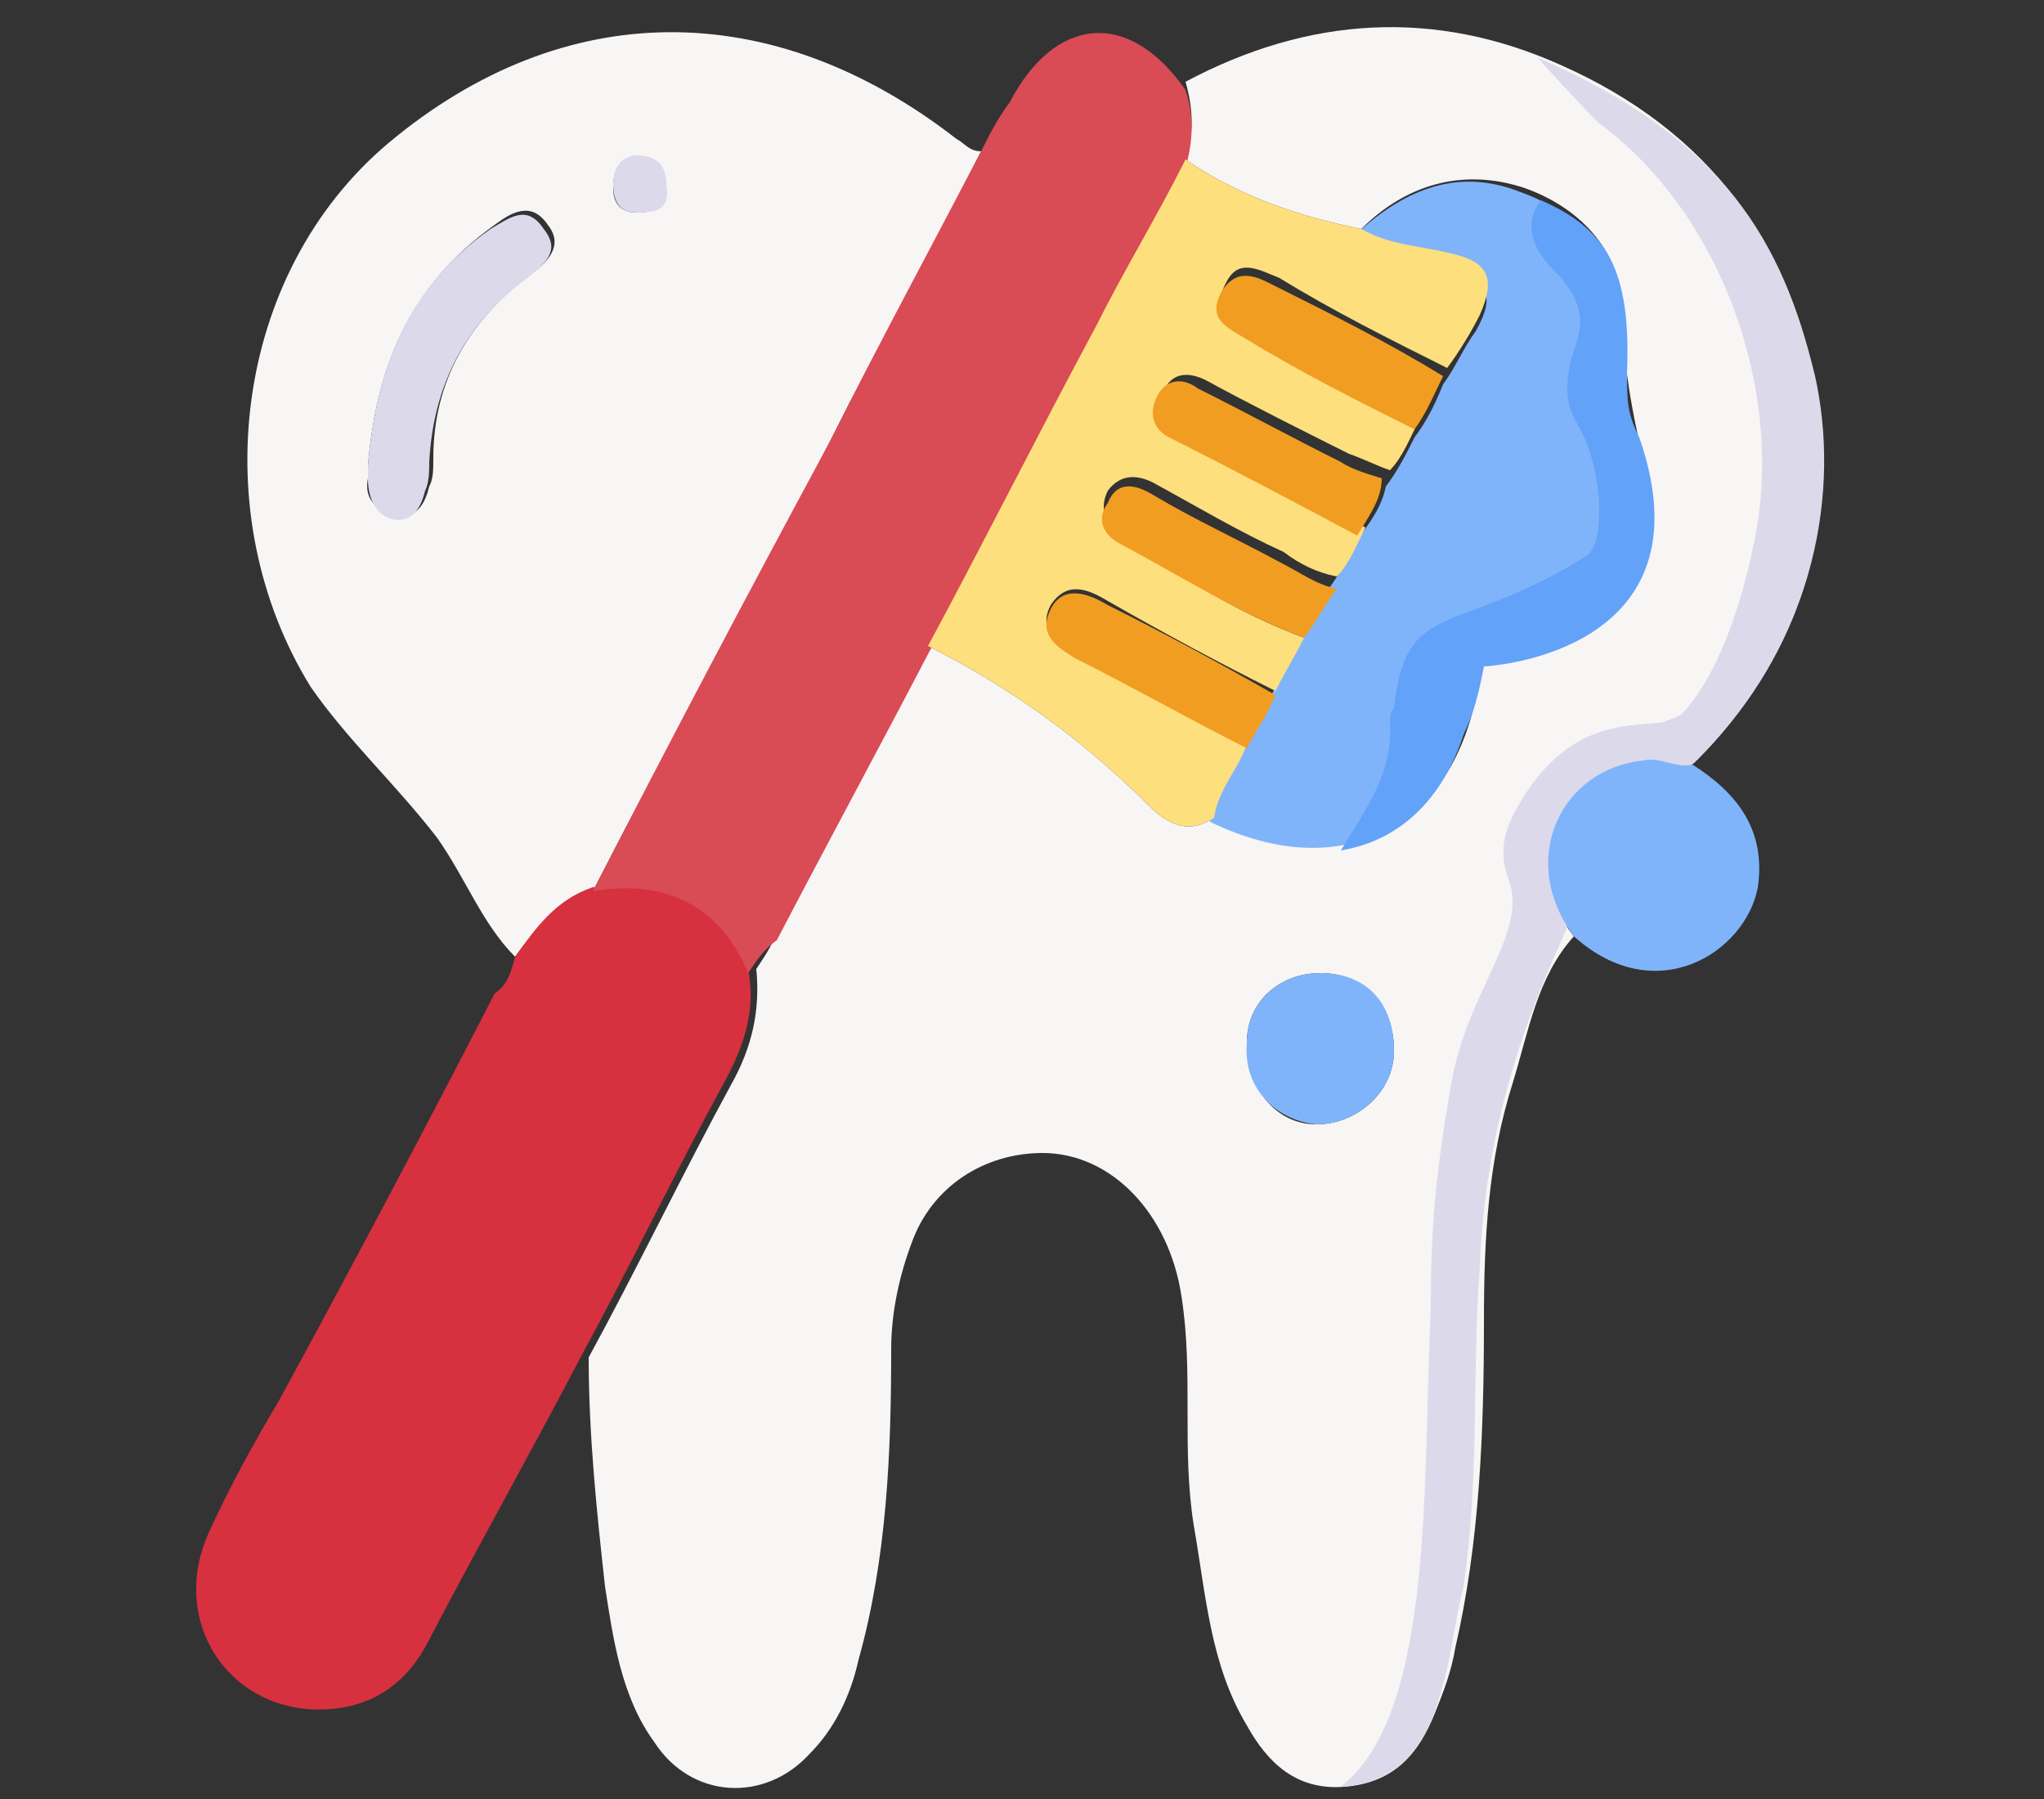 <?xml version="1.0" encoding="utf-8"?>
<!-- Generator: Adobe Illustrator 26.1.0, SVG Export Plug-In . SVG Version: 6.00 Build 0)  -->
<svg version="1.1" id="Layer_1" xmlns="http://www.w3.org/2000/svg" xmlns:xlink="http://www.w3.org/1999/xlink" x="0px" y="0px"
	 width="50px" height="44px" viewBox="0 0 50 44" style="enable-background:new 0 0 50 44;" xml:space="preserve">
<rect x="0" y="0" width="50" height="44" fill="#333333" stroke="none"/>
<style type="text/css">
	.st0{fill:#F8F5F5;}
	.st1{fill:#D7303F;}
	.st2{fill:#D94B55;}
	.st3{fill:#80B4FA;}
	.st4{fill:#FEDF7E;}
	.st5{fill:#DCD9EB;}
	.st6{fill:#F19D21;}
	.st7{fill:#62A2F8;}
</style>
<g>
	<path class="st0" d="M38.5,22.9c-0.9,1-1.1,2.3-1.5,3.6c-0.6,1.9-0.7,3.8-0.7,5.8c0,2.7-0.1,5.4-0.7,8c-0.1,0.6-0.3,1.1-0.5,1.6
		c-0.4,1-1,1.7-2.2,1.8c-1.2,0.1-1.9-0.6-2.4-1.5c-0.9-1.5-1-3.2-1.3-4.9c-0.3-1.9,0-3.7-0.3-5.6c-0.3-2-1.7-3.5-3.4-3.5
		c-1.4,0-2.7,0.8-3.2,2.2c-0.3,0.8-0.5,1.7-0.5,2.6c0,2.5-0.1,5.1-0.8,7.6c-0.2,0.9-0.6,1.7-1.2,2.3c-1.1,1.2-2.9,1.1-3.8-0.3
		c-0.8-1.1-1-2.5-1.2-3.8c-0.2-1.8-0.4-3.7-0.4-5.6c1.2-2.2,2.3-4.5,3.5-6.7c0.5-0.9,0.7-1.8,0.6-2.8c0.2-0.3,0.4-0.6,0.5-0.9
		c1.3-2.3,2.5-4.7,3.7-7c2,1,3.8,2.3,5.4,3.9c0.5,0.5,1,0.7,1.6,0.3c3.3,1.6,6,0.2,6.5-3.5c0.1-0.5,0.3-0.4,0.6-0.4
		c2.5-0.3,4.1-2.1,3.5-4.4c-0.3-1.3-0.6-2.6-0.6-4c0-1.5-1-2.6-2.4-3.1c-1.5-0.5-2.9-0.1-4,1c-1.5-0.3-3-0.8-4.3-1.7
		c0.2-0.6,0.2-1.2,0-1.9c3-1.6,6.1-1.8,9.2-0.4c3.6,1.6,5.7,4.4,6.3,8.3c0.4,3.3-0.6,6.3-3,8.7c-0.4,0-0.8-0.2-1.2-0.1
		C38.2,18.8,37,21,38.5,22.9z M34.1,25.7c0-1.1-0.7-1.9-1.8-1.9c-1,0-1.8,0.7-1.8,1.7c0,1.1,0.7,2,1.7,2
		C33.2,27.5,34.1,26.7,34.1,25.7z"/>
	<path class="st0" d="M12.6,23.4c-0.8-0.8-1.2-1.9-1.9-2.9c-1-1.3-2.2-2.4-3.1-3.7C5,12.6,5.7,6.7,9.5,3.5c4.3-3.6,9.4-3.6,13.9-0.1
		c0.2,0.1,0.3,0.3,0.6,0.3c-1.2,2.4-2.5,4.7-3.7,7.1c-1.9,3.7-3.9,7.3-5.8,11C13.7,22.1,13.1,22.7,12.6,23.4z M9,11.4
		c0,0.1,0,0.2,0,0.3c-0.1,0.5,0.2,0.8,0.7,0.9c0.5,0.1,0.7-0.3,0.8-0.7c0.1-0.2,0.1-0.4,0.1-0.7c0-1.9,0.9-3.4,2.4-4.5
		c0.4-0.3,0.8-0.7,0.4-1.2c-0.4-0.6-0.9-0.3-1.3,0C10,7,9.2,9,9,11.4z M15.6,5.2c0.4,0,0.7-0.2,0.7-0.6c0-0.5-0.3-0.7-0.7-0.7
		c-0.5,0-0.6,0.3-0.6,0.7C15,5,15.2,5.2,15.6,5.2z"/>
	<path class="st1" d="M12.6,23.4c0.5-0.7,1-1.4,1.9-1.7c1.8-0.2,3.1,0.3,3.8,2c0.2,1-0.1,1.9-0.6,2.8c-1.2,2.2-2.3,4.5-3.5,6.7
		c-1.2,2.3-2.5,4.6-3.7,6.9c-0.6,1.2-1.6,1.8-3,1.7c-2.1-0.2-3.3-2.3-2.4-4.3c0.5-1.1,1.1-2.2,1.7-3.2c1.8-3.3,3.6-6.7,5.3-10
		C12.4,24.1,12.5,23.8,12.6,23.4z"/>
	<path class="st2" d="M18.3,23.8c-0.7-1.7-2.1-2.3-3.8-2c1.9-3.7,3.8-7.3,5.8-11C21.5,8.4,22.8,6,24,3.7c0.2-0.4,0.4-0.8,0.7-1.2
		c1.1-2.1,2.9-2.3,4.3-0.3c0.2,0.6,0.2,1.2,0,1.9c-0.7,1.4-1.5,2.7-2.2,4.1c-1.4,2.6-2.7,5.2-4.1,7.8c-1.2,2.3-2.5,4.7-3.7,7
		C18.7,23.2,18.5,23.5,18.3,23.8z"/>
	<path class="st3" d="M33.2,5.7c1.2-1.1,2.5-1.6,4-1c1.4,0.5,2.4,1.6,2.4,3.1c0,1.4,0.3,2.7,0.6,4c0.6,2.3-1.1,4.1-3.5,4.4
		c-0.3,0-0.6,0-0.6,0.4c-0.5,3.6-3.2,5.1-6.5,3.5c0.1-0.7,0.6-1.2,0.8-1.8c0.3-0.4,0.5-0.9,0.7-1.3c0.2-0.4,0.5-0.9,0.7-1.3
		c0.3-0.4,0.6-0.8,0.7-1.3c0.3-0.4,0.5-0.8,0.7-1.2c0.3-0.4,0.6-0.8,0.7-1.3c0.3-0.4,0.5-0.8,0.7-1.2c0.3-0.4,0.5-0.8,0.7-1.3
		c0.3-0.4,0.5-0.9,0.8-1.3c0.5-0.9,0.3-1.2-0.7-1.5C34.7,6.2,33.9,6.2,33.2,5.7z"/>
	<path class="st4" d="M31.9,15.6c-0.2,0.4-0.5,0.9-0.7,1.3c-1.4-0.7-2.7-1.4-4.1-2.2c-0.5-0.3-1-0.5-1.4,0.1
		c-0.3,0.6,0.1,0.9,0.6,1.2c1.4,0.7,2.8,1.5,4.2,2.2c-0.2,0.6-0.7,1.1-0.8,1.8c-0.6,0.4-1.1,0.2-1.6-0.3c-1.6-1.6-3.4-2.9-5.4-3.9
		c1.4-2.6,2.7-5.2,4.1-7.8c0.7-1.4,1.5-2.7,2.2-4.1c1.3,0.9,2.8,1.4,4.3,1.7c0.7,0.4,1.4,0.4,2.2,0.6c0.9,0.2,1.1,0.6,0.7,1.5
		c-0.2,0.4-0.5,0.9-0.8,1.3c-1.4-0.7-2.8-1.4-4.1-2.2c-0.5-0.2-1-0.5-1.3,0.1c-0.4,0.7,0.2,1,0.6,1.2c1.4,0.7,2.7,1.5,4.1,2.2
		c-0.2,0.4-0.4,0.9-0.7,1.2c-0.3-0.1-0.7-0.3-1-0.4c-1.2-0.6-2.4-1.2-3.5-1.8c-0.4-0.2-0.8-0.2-1,0.2c-0.2,0.4-0.2,0.8,0.3,1
		c1.5,0.8,3,1.6,4.6,2.4c-0.2,0.4-0.4,0.9-0.7,1.2c-0.5-0.1-0.9-0.3-1.3-0.6c-1.1-0.5-2.1-1.1-3.2-1.7c-0.4-0.2-0.8-0.2-1.1,0.2
		c-0.2,0.4-0.1,0.8,0.3,1C28.8,14.1,30.3,15,31.9,15.6z"/>
	<path class="st5" d="M38.3,22.2c0.2,0.3,0,0.5-0.1,0.8c-1.2,2.6-1.9,5.2-2,8c-0.2,2.6,0,5.1-0.4,7.8c-0.2,0.8-0.3,1.7-0.5,2.4
		c-0.2,0.7-0.6,2.4-2.5,2.5c2.3-1.8,2-7.5,2.2-11.7c0-1.9,0.1-3.2,0.5-5.5s1.9-3.7,1.4-5c-0.3-0.8,0-1.4,0.3-1.9
		c1.5-2.5,3.4-1.6,3.9-2.1c0.5,0.2-0.5,1,0.2,1C40.2,19.7,37.7,20.7,38.3,22.2z"/>
	<path class="st5" d="M41.1,17.5c0.9-0.9,1.5-2.7,1.8-4.2c0.8-3.7-0.8-8.1-3.8-10.3c-0.2-0.2-0.5-0.5-1.5-1.6c4.6,2,6,4.5,6.8,7.8
		c0.6,2.7,0.1,6.4-2.9,9.4C41,19.3,34,20.2,41.1,17.5z"/>
	<path class="st3" d="M38.5,22.9c-1.4-1.9-0.3-4.1,1.7-4.3c0.4-0.1,0.8,0.2,1.2,0.1c1.1,0.7,1.8,1.6,1.6,3
		C42.7,23.3,40.5,24.7,38.5,22.9z"/>
	<path class="st3" d="M34.1,25.7c0,1-0.9,1.8-1.9,1.8c-1-0.1-1.8-0.9-1.7-2c0-1,0.8-1.7,1.8-1.7C33.4,23.8,34.1,24.5,34.1,25.7z"/>
	<path class="st5" d="M9,11.4C9.2,9,10,7,12,5.6c0.5-0.3,0.9-0.6,1.3,0c0.4,0.5,0.1,0.8-0.4,1.2c-1.5,1.1-2.3,2.6-2.4,4.5
		c0,0.2,0,0.5-0.1,0.7c-0.1,0.4-0.3,0.8-0.8,0.7C9.2,12.6,9,12.2,9,11.7C9,11.6,9,11.5,9,11.4z"/>
	<path class="st5" d="M15.6,5.2C15.2,5.2,15,5,15,4.5c0-0.4,0.2-0.7,0.6-0.7c0.5,0,0.7,0.3,0.7,0.7C16.4,5.1,16.1,5.2,15.6,5.2z"/>
	<path class="st6" d="M33.2,13.1c-1.5-0.8-3-1.6-4.6-2.4c-0.4-0.2-0.5-0.6-0.3-1c0.2-0.4,0.6-0.5,1-0.2c1.2,0.6,2.3,1.2,3.5,1.8
		c0.3,0.2,0.7,0.3,1,0.4C33.8,12.2,33.5,12.6,33.2,13.1z"/>
	<path class="st6" d="M34.6,10.5c-1.4-0.7-2.8-1.4-4.1-2.2c-0.5-0.3-1-0.5-0.6-1.2c0.4-0.6,0.9-0.3,1.3-0.1c1.4,0.7,2.8,1.4,4.1,2.2
		C35.1,9.6,34.9,10.1,34.6,10.5z"/>
	<path class="st6" d="M31.9,15.6c-1.6-0.6-3-1.5-4.5-2.3c-0.4-0.2-0.6-0.6-0.3-1c0.2-0.5,0.6-0.5,1.1-0.2c1,0.6,2.1,1.1,3.2,1.7
		c0.4,0.2,0.8,0.5,1.3,0.6C32.4,14.8,32.2,15.2,31.9,15.6z"/>
	<path class="st6" d="M30.5,18.3c-1.4-0.7-2.8-1.5-4.2-2.2c-0.5-0.3-0.9-0.6-0.6-1.2c0.3-0.6,0.9-0.4,1.4-0.1
		c1.4,0.7,2.7,1.4,4.1,2.2C31,17.5,30.7,17.9,30.5,18.3z"/>
</g>
<path class="st7" d="M36.3,16.3c-0.3,1.6-0.9,3.3-2.2,1c0.3-2.7,1.5-1.7,4.7-3.7c0.5-0.3,0.4-2.2-0.2-3.2c-0.3-0.5-0.3-0.9-0.2-1.5
	C38.6,8.2,39,7.6,38,6.6s-0.3-1.7-0.3-1.7c1.6,0.7,2.2,1.7,2.1,4.2c0,0.7,0,1,0.3,1.6C41.7,15.3,37.7,16.2,36.3,16.3z"/>
<path class="st7" d="M32.8,20.8c0.6-1,1.3-1.9,1.2-3.2c0-0.3,0.2-0.4,0.5-0.4c0.3,0,1.3-0.5,1.6-0.6C35.8,19,34.6,20.5,32.8,20.8z"
	/>
</svg>
